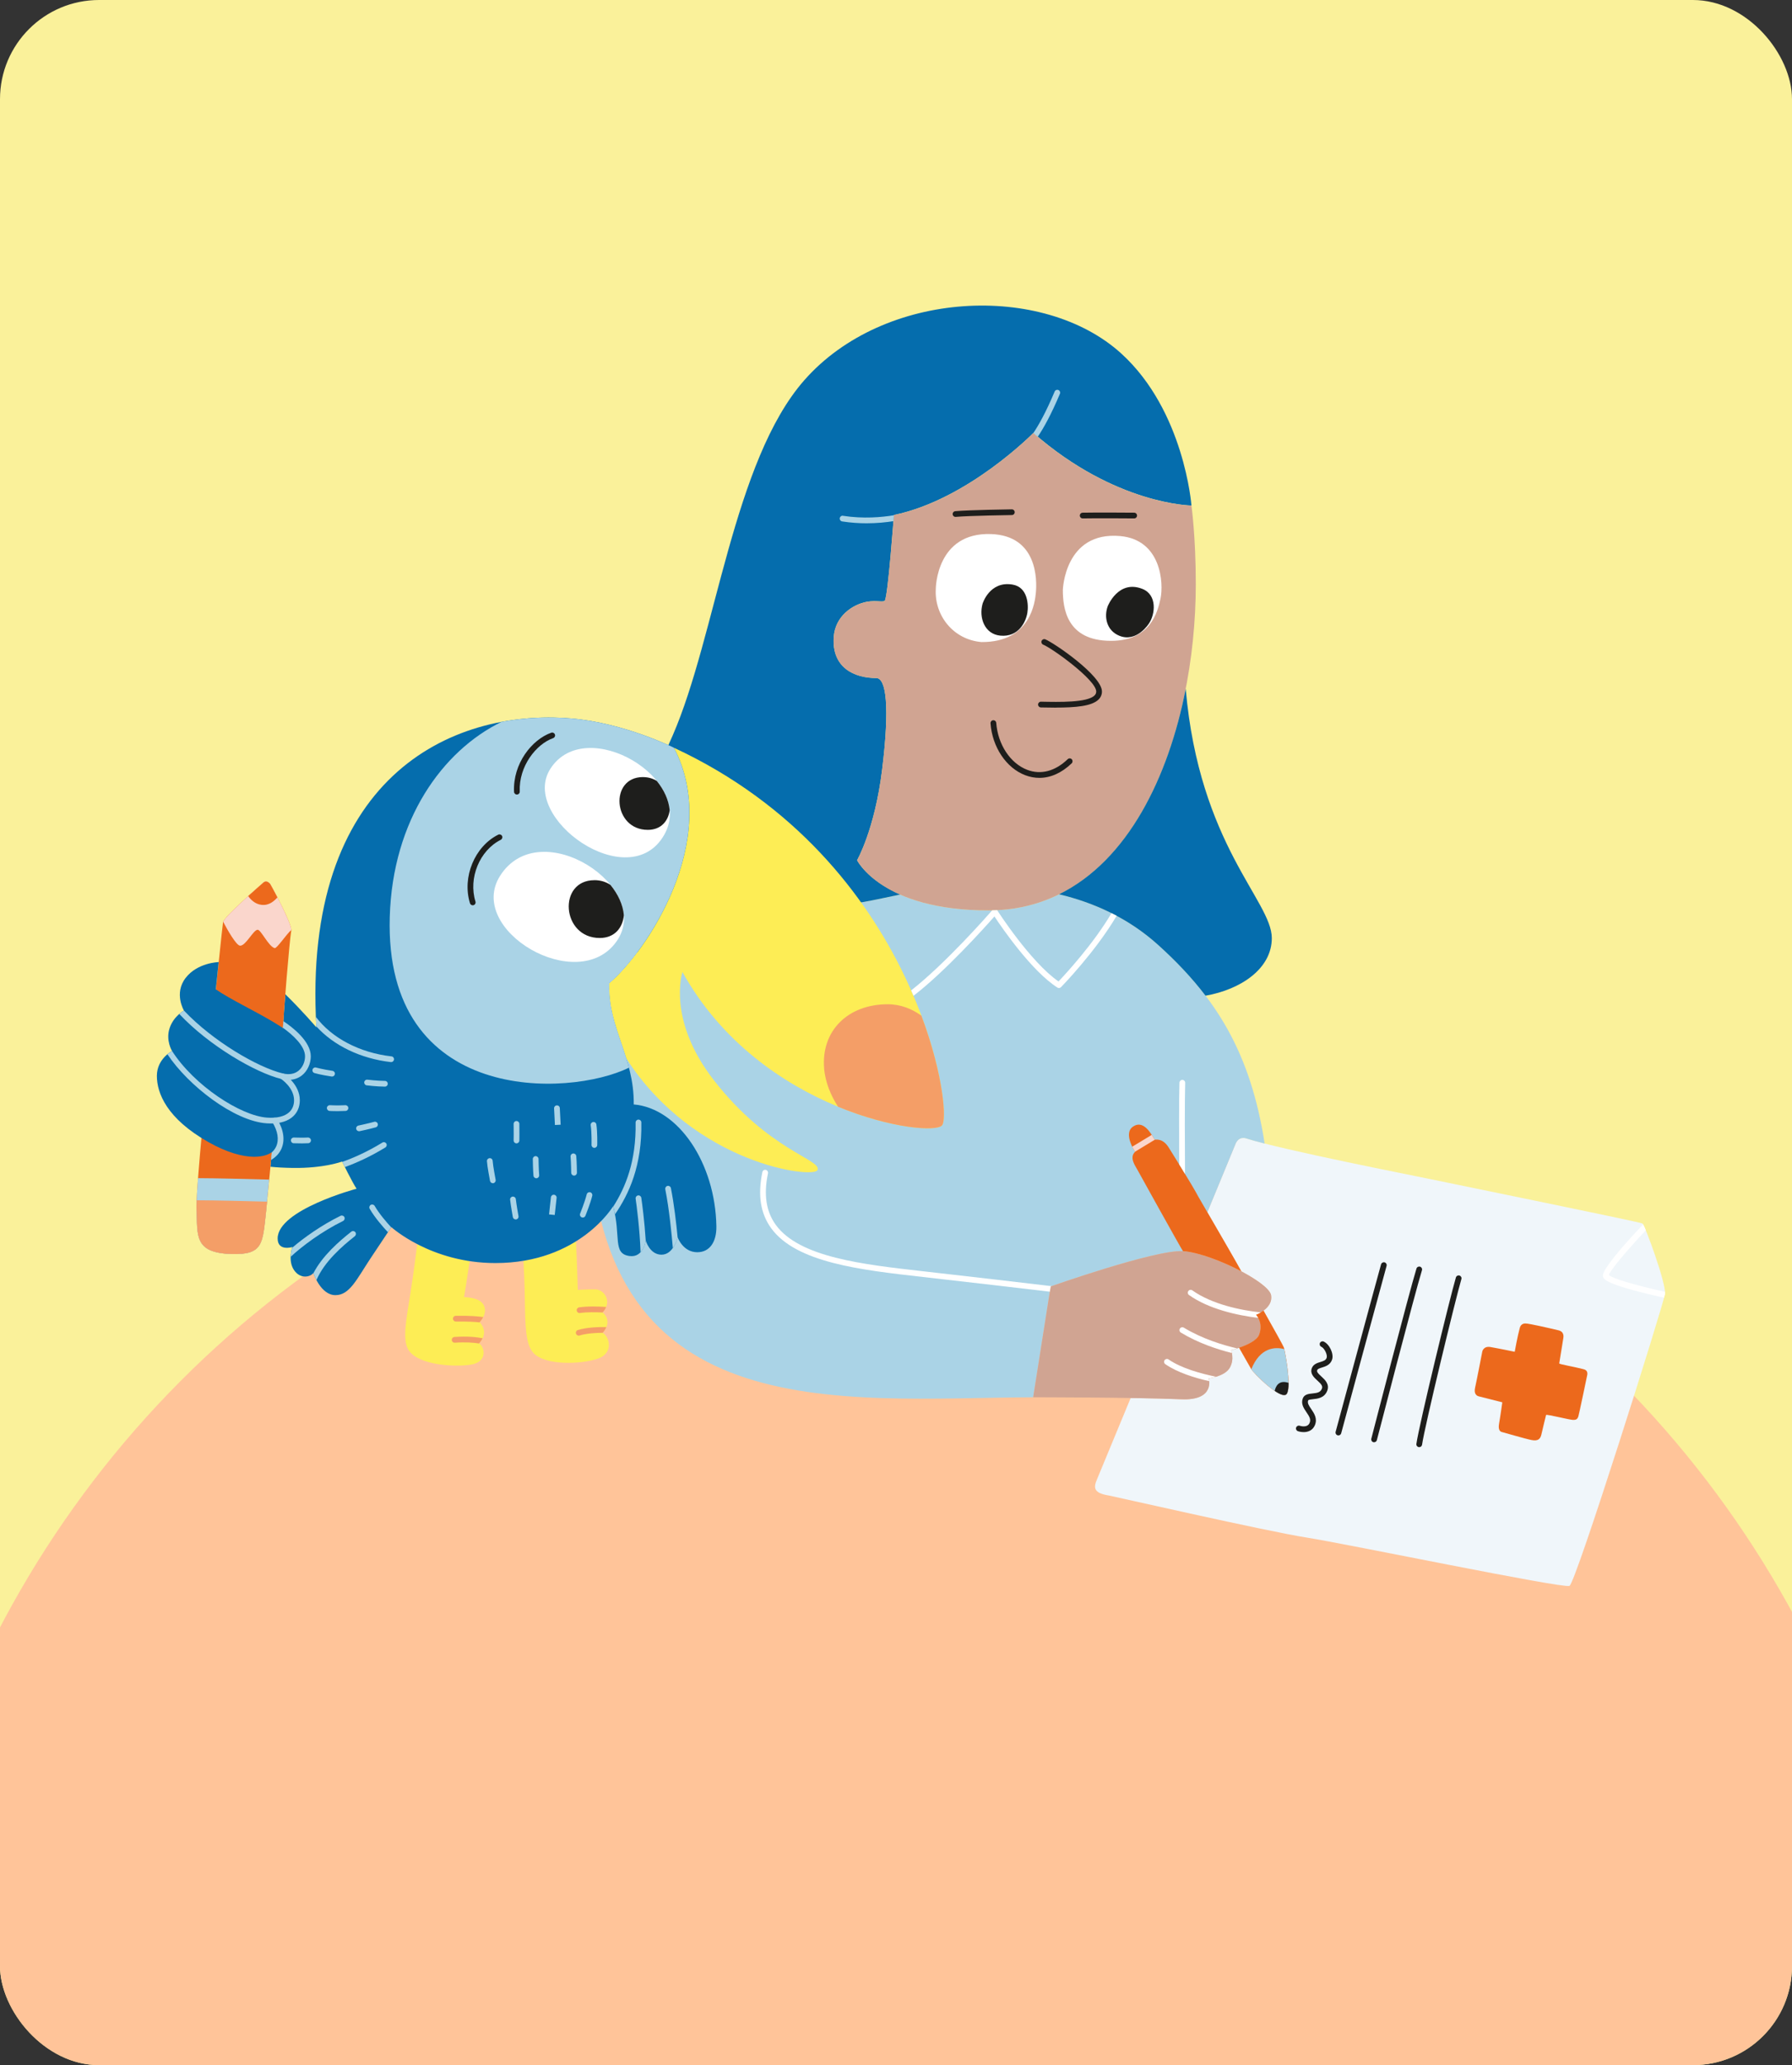 <svg width="217" height="250" viewBox="0 0 217 250" fill="none" xmlns="http://www.w3.org/2000/svg">
<rect x="0" y="0" width="217" height="250" fill="#333333" stroke="none"/>
<g clip-path="url(#clip0_11025_22660)">
<rect width="217" height="250" rx="12" fill="#FAF19A"/>
<circle cx="109" cy="254" r="123" fill="#FFC499"/>
<g clip-path="url(#clip1_11025_22660)">
<path d="M198.901 148.114C198.621 147.933 173.422 142.799 172.604 142.619C171.786 142.438 155.21 139.2 150.935 137.817C150.935 137.817 149.977 137.432 149.572 138.571C149.572 138.571 148.18 141.949 146.2 146.748C147.508 148.999 149.54 152.508 149.657 152.732C149.692 152.799 149.939 153.239 150.312 153.9C152.257 154.928 153.789 156.055 153.917 156.789C154.066 157.651 153.53 158.268 153 158.656C154.261 160.892 155.408 162.951 155.466 163.132C155.595 163.536 156.401 167.68 155.836 168.702C155.271 169.722 151.721 166.169 151.5 165.709C151.445 165.595 150.871 164.588 150.044 163.152C149.488 163.341 149.06 163.446 149.06 163.446C149.06 163.446 149.52 164.521 148.908 165.578C148.297 166.635 146.366 166.856 146.366 166.856C146.366 166.856 147.181 169.561 143.07 169.39C141.392 169.32 139.196 169.27 136.919 169.235C134.703 174.602 133.04 178.624 132.868 179.017C132.429 180.036 132.318 180.732 134.284 181.044C134.633 181.099 153.361 185.368 158.207 186.131C163.052 186.894 189.072 192.29 190.048 191.988C190.787 191.758 201.443 157.913 201.615 156.652C201.786 155.391 199.174 148.297 198.895 148.117L198.901 148.114Z" fill="#F0F6FA"/>
<path d="M72.984 161.35C74.294 159.847 72.969 158.874 72.969 158.874C74.172 157.616 73.214 156.088 72.064 156.088C70.913 156.088 69.967 156.152 69.967 156.152C69.967 156.152 69.874 152.782 69.748 150.281C68.123 151.288 66.021 152.197 63.388 152.634C63.447 153.653 63.522 155.261 63.554 157.171C63.61 160.485 63.61 162.797 64.649 163.84C66.149 165.339 70.398 165.15 72.369 164.483C74.396 163.799 73.764 161.769 72.981 161.35H72.984ZM57.791 157.325C57.028 157.025 56.19 157.025 56.19 157.025C56.19 157.025 56.559 154.83 56.877 152.672C54.259 152.276 52.113 151.434 50.526 150.616C50.383 151.769 50.065 154.238 49.687 156.635C49.171 159.908 48.679 162.305 49.527 163.511C50.747 165.246 54.958 165.523 57.014 165.202C59.128 164.873 58.662 162.998 58.004 162.631C59.332 161.236 58.083 160.063 58.083 160.063C59.099 158.95 58.857 157.75 57.788 157.328L57.791 157.325Z" fill="#FDED55"/>
<path d="M143.248 151.462C143.539 151.479 143.862 151.526 144.206 151.593C147.182 144.382 149.576 138.576 149.576 138.576C149.981 137.434 150.939 137.821 150.939 137.821C151.489 137.999 152.243 138.209 153.14 138.436C151.443 127.451 147.246 120.701 140.243 114.388C136.652 111.149 132.479 109.271 128.253 108.261C125.723 109.507 122.875 110.209 119.695 110.209C114.866 110.209 111.424 109.361 109.007 108.298C108.515 108.395 108.046 108.494 107.604 108.593C95.009 111.385 71.389 112.038 71.389 135.171C71.389 173.273 101.48 169.266 125.114 169.15L127.228 155.737C127.228 155.737 139.922 151.252 143.254 151.465L143.248 151.462Z" fill="#AAD3E6"/>
<path d="M81.883 115.748C89.796 111.066 100.468 110.169 107.603 108.585C108.046 108.486 108.518 108.387 109.013 108.29C104.965 106.511 103.788 104.135 103.788 104.135C103.788 104.135 105.926 100.454 106.823 93.165C107.755 85.599 107.329 82.079 106.109 82.079C103.424 82.079 100.728 80.812 100.958 77.154C101.121 74.551 103.293 73.147 105.008 72.844C106.112 72.652 107.003 72.94 107.152 72.704C107.536 72.102 108.247 62.343 108.247 62.343C117.236 60.479 125.134 52.41 125.134 52.41C135.079 61.114 144.278 61.196 144.278 61.196C144.278 61.196 143.419 49.754 135.792 42.809C126.316 34.183 107.038 35.071 97.405 46.018C88.773 55.823 86.715 76.945 81.461 89.027C75.564 102.591 70.488 103.785 70.832 109.781C71.068 113.902 75.753 115.588 81.883 115.748Z" fill="#056DAD"/>
<path d="M103.785 104.143C103.785 104.143 106.776 110.211 119.691 110.211C137.414 110.211 144.802 88.554 144.802 70.723C144.802 64.864 144.275 61.206 144.275 61.206C144.275 61.206 135.076 61.125 125.131 52.421C125.131 52.421 117.234 60.49 108.244 62.354C108.244 62.354 107.53 72.112 107.149 72.715C106.997 72.951 106.106 72.663 105.006 72.855C103.29 73.155 101.118 74.561 100.955 77.165C100.728 80.823 103.421 82.089 106.106 82.089C107.327 82.089 107.752 85.61 106.82 93.176C105.923 100.465 103.785 104.146 103.785 104.146V104.143Z" fill="#D0A492"/>
<path d="M76.743 133.694C76.807 127.917 73.589 124.414 73.784 119.026C78.202 115.31 87.431 101.702 81.606 90.517C81.606 90.517 75.622 87.517 69.178 86.975C54.483 85.735 36.553 94.294 38.312 124.37C38.312 124.37 36.568 122.326 34.55 120.363C34.416 122.058 34.314 123.47 34.296 123.889C34.261 124.754 33.364 134.661 32.744 141.243C33.536 141.327 34.436 141.371 35.464 141.388C39.218 141.444 41.428 140.614 41.428 140.614C41.428 140.614 42.677 143.171 43.178 143.904C43.178 143.904 33.621 146.452 33.621 149.927C33.621 151.52 35.406 150.963 35.406 150.963C35.406 150.963 34.818 152.574 35.592 153.736C36.367 154.898 37.59 154.586 37.945 154.108C37.945 154.108 38.813 156.788 40.624 156.788C42.328 156.788 43.172 154.903 44.85 152.361C46.041 150.559 47.389 148.552 47.389 148.552C47.389 148.552 52.156 152.903 59.99 152.903C70.165 152.903 74.245 146.027 74.245 146.027C75.229 149.635 74.134 151.764 76.225 152.05C77.943 152.283 78.191 150.162 78.191 150.162C78.191 150.162 78.662 151.878 80.092 151.889C81.574 151.901 82.058 149.787 82.058 149.787C82.058 149.787 82.69 151.592 84.434 151.592C85.978 151.592 86.781 150.288 86.749 148.453C86.618 140.812 82.163 134.16 76.734 133.7L76.743 133.694Z" fill="#056DAD"/>
<path d="M113.319 71.269C113.319 71.269 113.349 64.416 120.014 64.652C125.632 64.85 125.582 70.203 125.437 71.746C125.338 72.794 124.848 77.771 118.844 77.725C115.437 77.436 113.121 74.504 113.319 71.269Z" fill="white"/>
<path d="M128.704 71.414C128.704 71.414 128.911 64.297 135.644 64.894C140.638 65.34 140.92 70.628 140.533 72.454C140.166 74.186 139.246 77.579 134.528 77.579C129.115 77.579 128.704 73.56 128.704 71.414Z" fill="white"/>
<path d="M31.818 106.914C31.818 106.914 27.118 110.971 27.008 111.64C26.897 112.31 23.635 143.313 23.793 146.417C23.95 149.521 23.434 151.662 28.001 151.807C31.859 151.93 31.798 150.584 32.22 146.667C32.546 143.642 34.25 125.097 34.297 123.898C34.343 122.739 35.036 113.991 35.269 112.671C35.406 111.905 32.969 107.438 32.724 107.025C32.724 107.025 32.293 106.407 31.821 106.914H31.818Z" fill="#EC691C"/>
<path d="M183.423 163.645C183.423 163.645 183.761 161.741 184.04 160.739C184.171 160.27 184.544 160.215 184.698 160.215C185.188 160.215 187.573 160.774 188.714 161.042C189.471 161.219 189.323 161.895 189.308 161.997C189.247 162.448 188.854 164.737 188.813 165.046C188.799 165.159 190.374 165.398 191.705 165.739C191.923 165.794 192.276 165.893 192.215 166.403C192.215 166.403 191.204 171.257 191.131 171.458C191.058 171.659 190.986 171.936 190.429 171.886C189.873 171.837 187.299 171.187 187.22 171.292C187.2 171.321 186.775 173.147 186.649 173.669C186.524 174.19 186.262 174.487 185.447 174.324C184.631 174.161 182.054 173.398 181.888 173.363C181.722 173.328 181.376 173.182 181.527 172.346C181.679 171.511 181.92 169.76 181.92 169.76C181.92 169.76 179.273 169.091 179.125 169.053C179.008 169.024 178.417 168.925 178.627 167.978C178.845 167.003 179.494 163.622 179.494 163.622C179.494 163.622 179.62 162.917 180.496 163.071C181.585 163.261 183.42 163.642 183.42 163.642L183.423 163.645Z" fill="#EC691C"/>
<path d="M46.609 131.545C45.584 131.539 44.457 131.396 44.407 131.39C44.218 131.367 44.084 131.192 44.107 131.003C44.13 130.814 44.302 130.68 44.494 130.703C44.506 130.703 45.63 130.846 46.611 130.852C46.804 130.852 46.958 131.009 46.955 131.201C46.955 131.393 46.798 131.545 46.609 131.545Z" fill="#AAD3E6"/>
<path d="M40.209 130.324C40.192 130.324 40.174 130.324 40.157 130.321C38.843 130.123 38.112 129.913 38.083 129.904C37.9 129.852 37.792 129.66 37.847 129.473C37.9 129.29 38.092 129.182 38.279 129.237C38.284 129.237 38.998 129.444 40.262 129.633C40.451 129.663 40.582 129.837 40.553 130.029C40.527 130.201 40.378 130.324 40.209 130.324Z" fill="#AAD3E6"/>
<path d="M40.866 134.513C40.307 134.513 39.931 134.49 39.908 134.487C39.716 134.475 39.573 134.309 39.585 134.117C39.596 133.925 39.768 133.779 39.955 133.794C39.963 133.794 40.796 133.846 41.815 133.794C42.002 133.785 42.171 133.931 42.179 134.123C42.188 134.315 42.042 134.478 41.85 134.487C41.492 134.504 41.157 134.513 40.869 134.513H40.866Z" fill="#AAD3E6"/>
<path d="M43.474 136.942C43.313 136.942 43.168 136.832 43.133 136.669C43.092 136.482 43.214 136.296 43.401 136.258C43.412 136.258 44.615 135.999 45.317 135.804C45.5 135.751 45.693 135.859 45.745 136.043C45.797 136.226 45.69 136.418 45.506 136.471C44.784 136.675 43.599 136.928 43.546 136.937C43.523 136.942 43.497 136.945 43.474 136.945V136.942Z" fill="#AAD3E6"/>
<path d="M36.625 138.417C36.122 138.417 35.597 138.403 35.565 138.4C35.373 138.394 35.225 138.234 35.228 138.042C35.233 137.85 35.402 137.701 35.586 137.707C35.597 137.707 36.791 137.742 37.283 137.707C37.473 137.695 37.642 137.838 37.653 138.027C37.668 138.219 37.522 138.385 37.333 138.397C37.153 138.409 36.89 138.415 36.625 138.415V138.417Z" fill="#AAD3E6"/>
<path d="M71.977 138.956C71.977 138.956 71.971 138.956 71.968 138.956C71.776 138.951 71.625 138.79 71.63 138.601C71.63 138.587 71.668 137.136 71.531 136.222C71.502 136.033 71.633 135.855 71.823 135.829C72.012 135.8 72.189 135.931 72.216 136.12C72.361 137.096 72.323 138.558 72.321 138.619C72.315 138.808 72.16 138.956 71.974 138.956H71.977Z" fill="#AAD3E6"/>
<path d="M67.198 136.19C67.198 136.19 67.137 134.95 67.096 134.178C67.087 133.986 67.233 133.823 67.425 133.814C67.614 133.802 67.78 133.951 67.789 134.143C67.83 134.915 67.891 136.155 67.891 136.155L67.198 136.19Z" fill="#AAD3E6"/>
<path d="M62.544 138.414H62.538C62.346 138.411 62.194 138.254 62.197 138.061C62.197 138.05 62.218 136.78 62.197 136.064C62.192 135.872 62.343 135.711 62.535 135.708C62.538 135.708 62.541 135.708 62.544 135.708C62.73 135.708 62.885 135.857 62.891 136.046C62.911 136.777 62.891 138.021 62.891 138.073C62.888 138.262 62.733 138.414 62.544 138.414Z" fill="#AAD3E6"/>
<path d="M59.678 143.236C59.515 143.236 59.369 143.119 59.337 142.953C59.323 142.883 59.008 141.238 58.965 140.571C58.953 140.379 59.099 140.216 59.291 140.204C59.486 140.19 59.646 140.338 59.658 140.53C59.696 141.151 60.016 142.808 60.019 142.825C60.054 143.015 59.931 143.195 59.745 143.233C59.722 143.236 59.701 143.239 59.678 143.239V143.236Z" fill="#AAD3E6"/>
<path d="M69.516 142.313C69.327 142.313 69.173 142.162 69.17 141.972C69.17 141.958 69.15 140.624 69.091 140.016C69.074 139.823 69.214 139.654 69.403 139.637C69.595 139.62 69.764 139.759 69.781 139.949C69.843 140.586 69.863 141.908 69.863 141.964C69.863 142.156 69.712 142.313 69.522 142.316H69.516V142.313Z" fill="#AAD3E6"/>
<path d="M64.866 139.96C65.055 139.96 65.21 140.111 65.213 140.301C65.213 140.315 65.233 141.649 65.291 142.258C65.309 142.45 65.169 142.619 64.98 142.636C64.787 142.654 64.618 142.514 64.601 142.325C64.54 141.687 64.519 140.365 64.519 140.309C64.519 140.117 64.671 139.96 64.86 139.957H64.866V139.96Z" fill="#AAD3E6"/>
<path d="M70.573 147.395C70.529 147.395 70.485 147.386 70.442 147.369C70.264 147.296 70.177 147.095 70.249 146.917C70.255 146.903 70.832 145.467 71.047 144.588C71.094 144.401 71.28 144.288 71.467 144.331C71.653 144.378 71.766 144.564 71.72 144.751C71.493 145.68 70.916 147.115 70.893 147.176C70.838 147.31 70.71 147.395 70.57 147.395H70.573Z" fill="#AAD3E6"/>
<path d="M67.178 147.084L66.488 147.014C66.488 147.014 66.631 145.628 66.713 144.935C66.736 144.746 66.908 144.609 67.097 144.632C67.286 144.656 67.423 144.827 67.4 145.017C67.318 145.707 67.175 147.084 67.175 147.084H67.178Z" fill="#AAD3E6"/>
<path d="M62.442 147.621C62.276 147.621 62.13 147.504 62.101 147.335C62.092 147.28 61.854 145.955 61.772 145.241C61.749 145.052 61.886 144.88 62.078 144.857C62.267 144.84 62.442 144.971 62.462 145.163C62.541 145.856 62.783 147.201 62.785 147.216C62.821 147.405 62.695 147.586 62.506 147.618C62.486 147.621 62.465 147.624 62.445 147.624L62.442 147.621Z" fill="#AAD3E6"/>
<path d="M75.85 128.154C74.933 125.157 73.66 122.481 73.783 119.03C78.2 115.314 87.429 101.706 81.605 90.521C111.107 104.222 115.507 134.732 114.063 136.247C112.621 137.761 92.1 134.729 82.641 117.67C82.641 117.67 80.716 123.41 86.439 130.763C93.119 139.351 99.564 140.359 98.99 141.654C98.527 142.7 84.144 140.99 75.853 128.151L75.85 128.154Z" fill="#FDED55"/>
<path d="M47.197 110.982C47.546 99.249 53.577 90.874 60.741 87.385C63.566 86.855 66.428 86.744 69.177 86.974C75.619 87.519 81.603 90.515 81.603 90.515C87.431 101.701 78.199 115.309 73.781 119.025C73.642 122.889 75.261 125.787 76.164 129.249C68.901 132.831 46.515 133.769 47.197 110.979V110.982Z" fill="#AAD3E6"/>
<path d="M60.566 106.011C56.379 112.572 69.976 120.589 74.655 113.97C79.207 107.528 65.43 98.396 60.566 106.011Z" fill="white"/>
<path d="M80.442 101.046C76.219 108.524 62.803 98.978 66.665 93.037C70.951 86.439 84.251 94.301 80.442 101.046Z" fill="white"/>
<path d="M77.854 94.074C78.509 94.074 79.074 94.249 79.537 94.54C80.405 95.615 80.979 96.826 81.095 98.079C80.929 99.363 80.07 100.461 78.445 100.461C74.202 100.461 73.771 94.071 77.854 94.071V94.074Z" fill="#1E1E1C"/>
<path d="M71.98 106.55C72.746 106.55 73.398 106.769 73.925 107.127C74.84 108.251 75.442 109.515 75.547 110.796C75.413 112.264 74.47 113.551 72.626 113.551C67.976 113.551 67.507 106.553 71.98 106.553V106.55Z" fill="#1E1E1C"/>
<path d="M125.111 169.15L127.226 155.737C127.226 155.737 139.919 151.252 143.251 151.465C146.582 151.677 153.641 155.181 153.921 156.794C154.197 158.407 152.086 159.164 152.086 159.164C152.086 159.164 153.03 160.108 152.476 161.579C152.04 162.743 149.069 163.451 149.069 163.451C149.069 163.451 149.529 164.526 148.918 165.583C148.306 166.64 146.376 166.861 146.376 166.861C146.376 166.861 147.191 169.567 143.079 169.395C137.24 169.15 125.117 169.15 125.117 169.15H125.111Z" fill="#D0A492"/>
<path d="M157.856 173.366C157.591 173.366 157.346 173.316 157.169 173.255C156.988 173.194 156.889 172.996 156.953 172.815C157.014 172.635 157.212 172.539 157.393 172.6C157.428 172.612 158.301 172.894 158.578 172.271C158.773 171.834 158.564 171.49 158.205 170.963C157.879 170.483 157.506 169.938 157.766 169.277C157.955 168.791 158.473 168.736 158.93 168.689C159.527 168.628 159.9 168.558 160.075 168.107C160.197 167.786 159.993 167.553 159.53 167.131C159.111 166.749 158.593 166.275 158.866 165.599C159.053 165.139 159.516 164.996 159.886 164.883C160.299 164.758 160.555 164.664 160.652 164.367C160.768 164.006 160.384 163.214 160.008 163.039C159.833 162.961 159.758 162.754 159.836 162.579C159.915 162.405 160.122 162.329 160.296 162.408C160.995 162.728 161.537 163.887 161.31 164.58C161.097 165.235 160.512 165.416 160.087 165.547C159.766 165.646 159.565 165.716 159.507 165.861C159.423 166.068 159.6 166.26 159.996 166.621C160.43 167.017 161.027 167.559 160.721 168.357C160.384 169.239 159.551 169.327 159 169.382C158.753 169.408 158.447 169.44 158.412 169.533C158.293 169.839 158.473 170.128 158.779 170.576C159.131 171.094 159.574 171.741 159.213 172.556C158.933 173.188 158.363 173.369 157.856 173.369V173.366Z" fill="#1E1E1C"/>
<path d="M162.072 173.767C162.042 173.767 162.01 173.764 161.981 173.755C161.795 173.706 161.687 173.514 161.737 173.33C161.786 173.15 166.585 155.386 167.238 153.059C167.29 152.876 167.482 152.768 167.666 152.817C167.849 152.87 167.957 153.059 167.907 153.245C167.258 155.569 162.459 173.33 162.409 173.511C162.369 173.665 162.229 173.767 162.074 173.767H162.072Z" fill="#1E1E1C"/>
<path d="M166.395 174.599C166.366 174.599 166.337 174.596 166.308 174.587C166.122 174.54 166.011 174.351 166.058 174.165C166.104 173.987 170.635 156.45 171.526 153.57C171.582 153.387 171.777 153.285 171.96 153.34C172.144 153.396 172.246 153.591 172.19 153.774C171.305 156.64 166.777 174.159 166.73 174.337C166.689 174.494 166.55 174.596 166.395 174.596V174.599Z" fill="#1E1E1C"/>
<path d="M171.859 175.189C171.842 175.189 171.827 175.189 171.81 175.186C171.621 175.16 171.487 174.985 171.516 174.793C171.839 172.498 175.572 157.111 176.3 154.647C176.356 154.464 176.548 154.359 176.731 154.414C176.915 154.469 177.02 154.662 176.964 154.845C176.262 157.219 172.512 172.699 172.203 174.889C172.18 175.064 172.031 175.189 171.859 175.189Z" fill="#1E1E1C"/>
<path d="M115.707 62.227C117.282 62.081 122.527 62.005 122.527 62.005" stroke="#1E1E1C" stroke-width="0.693" stroke-linecap="round" stroke-linejoin="round"/>
<path d="M131.107 62.412C132.721 62.374 137.342 62.412 137.342 62.412" stroke="#1E1E1C" stroke-width="0.693" stroke-linecap="round" stroke-linejoin="round"/>
<path d="M125.863 94.167C125.289 94.167 124.712 94.06 124.145 93.844C121.847 92.968 120.158 90.443 119.945 87.563C119.931 87.371 120.073 87.204 120.266 87.19C120.461 87.175 120.624 87.318 120.638 87.51C120.834 90.128 122.342 92.414 124.395 93.195C126.04 93.824 127.779 93.364 129.293 91.905C129.43 91.771 129.651 91.776 129.782 91.913C129.914 92.05 129.911 92.272 129.774 92.406C128.565 93.57 127.22 94.167 125.866 94.167H125.863Z" fill="#1E1E1C"/>
<path d="M127.838 85.665C127.264 85.665 126.661 85.656 126.044 85.641C125.852 85.638 125.7 85.478 125.703 85.286C125.706 85.097 125.86 84.945 126.05 84.945H126.058C128.283 84.992 131.65 85.065 132.538 84.194C132.681 84.054 132.745 83.903 132.745 83.713C132.745 82.327 127.456 78.498 126.323 78.041C126.146 77.968 126.061 77.767 126.131 77.589C126.204 77.412 126.405 77.324 126.583 77.397C127.614 77.814 133.438 81.771 133.438 83.713C133.438 84.089 133.298 84.418 133.021 84.689C132.203 85.49 130.252 85.659 127.838 85.659V85.665Z" fill="#1E1E1C"/>
<path d="M26.14 119.776C29.78 122.263 37.369 125.012 36.975 128.02C36.582 131.028 34.183 130.288 34.183 130.288C34.183 130.288 36.233 131.596 35.927 133.646C35.621 135.696 33.484 135.652 33.484 135.652C33.484 135.652 34.384 137.184 33.571 138.757C32.759 140.329 29.675 140.766 25.237 138.259C20.175 135.402 18.996 132.312 18.996 130.242C18.996 128.171 20.837 127.236 20.837 127.236C20.837 127.236 20.05 125.973 20.531 124.49C21.011 123.008 22.275 122.338 22.275 122.338C22.275 122.338 21.035 120.268 22.473 118.392C23.912 116.517 26.477 116.47 26.477 116.47L26.134 119.776H26.14Z" fill="#056DAD"/>
<path d="M140.239 114.387C142.423 116.356 144.334 118.368 145.982 120.538C150.248 119.789 154.008 117.273 154.008 113.566C154.008 109.061 145.225 102.293 143.582 83.385C141.477 94.137 136.561 104.163 128.244 108.26C132.47 109.268 136.646 111.146 140.239 114.387Z" fill="#056DAD"/>
<path d="M155.468 163.131C155.41 162.95 154.263 160.891 153.002 158.655C152.542 158.993 152.081 159.159 152.081 159.159C152.081 159.159 153.025 160.102 152.472 161.573C152.201 162.295 150.954 162.842 150.046 163.151C150.87 164.584 151.447 165.594 151.502 165.708C151.723 166.168 155.27 169.721 155.838 168.702C156.403 167.682 155.596 163.535 155.468 163.131Z" fill="#EC691C"/>
<path d="M151.525 165.753C151.904 166.353 155.285 169.696 155.835 168.703C156.354 167.771 155.722 164.221 155.512 163.315C154.391 163.036 152.597 163.1 151.525 165.753Z" fill="#AAD3E6"/>
<path d="M154.358 168.379C155.043 168.842 155.637 169.072 155.841 168.702C155.986 168.44 156.042 167.969 156.039 167.409C154.821 166.996 154.463 167.878 154.358 168.379Z" fill="#1E1E1C"/>
<path d="M31.82 106.91C31.82 106.91 27.312 110.804 27.023 111.59C27.536 112.554 28.605 114.458 29.068 114.482C29.761 114.52 30.666 112.574 31.199 112.554C31.596 112.539 32.53 114.595 33.261 114.776C33.532 114.843 34.685 113.081 35.273 112.586C35.262 111.637 32.961 107.417 32.722 107.018C32.722 107.018 32.291 106.401 31.82 106.907V106.91Z" fill="#FAD6CC"/>
<path d="M33.592 108.638C33.17 107.823 32.809 107.17 32.721 107.025C32.721 107.025 32.29 106.407 31.819 106.914C31.819 106.914 31.009 107.613 30.054 108.478C30.325 108.865 30.852 109.442 31.661 109.538C32.587 109.649 33.208 109.069 33.592 108.638Z" fill="#EC691C"/>
<path d="M32.218 146.664C32.288 146.003 32.425 144.6 32.597 142.8C30.445 142.742 26.073 142.628 23.98 142.625C23.837 144.518 23.761 145.881 23.79 146.417C23.945 149.518 23.432 151.661 27.998 151.807C31.857 151.929 31.796 150.584 32.218 146.667V146.664Z" fill="#AAD3E6"/>
<path d="M23.81 145.3C23.787 145.807 23.781 146.188 23.793 146.416C23.947 149.517 23.435 151.66 28.001 151.806C31.86 151.928 31.798 150.583 32.221 146.666C32.25 146.389 32.291 145.982 32.343 145.469C30.5 145.42 25.965 145.303 23.813 145.303L23.81 145.3Z" fill="#F49E67"/>
<path d="M134.596 110.544C132.38 114.304 129.025 117.921 128.18 118.812C124.779 116.459 120.789 110.247 120.749 110.183C120.551 110.192 120.35 110.195 120.149 110.201C119.625 110.803 114.473 116.668 110.335 119.895C110.431 120.113 110.527 120.335 110.62 120.55C114.459 117.597 119.191 112.338 120.42 110.943C121.389 112.408 124.925 117.548 128.046 119.554C128.183 119.642 128.367 119.624 128.48 119.505C128.527 119.458 132.63 115.262 135.219 110.864C135.015 110.754 134.808 110.649 134.602 110.547L134.596 110.544Z" fill="white"/>
<path d="M137.701 141.554C137.963 142.037 142.995 151.106 143.251 151.461C145.065 151.577 147.986 152.669 150.316 153.901C149.943 153.24 149.693 152.8 149.661 152.733C149.492 152.404 145.118 144.88 145.118 144.88C144.41 143.508 141.588 139.02 141.588 139.02C140.779 137.643 139.864 138.033 139.815 137.949C139.372 137.194 138.429 135.505 137.176 136.402C135.977 137.261 137.456 139.431 137.456 139.431C136.716 140.121 137.476 141.137 137.701 141.554Z" fill="#EC691C"/>
<path d="M143.498 142.109C143.475 138.733 143.452 133.203 143.519 131.086C143.525 130.894 143.373 130.734 143.184 130.728C142.989 130.725 142.832 130.871 142.826 131.063C142.765 132.964 142.776 137.589 142.797 140.964C143.021 141.328 143.26 141.718 143.498 142.109Z" fill="white"/>
<path d="M127.224 155.736C127.224 155.736 127.262 155.721 127.329 155.698C124.082 155.313 117.943 154.591 111.825 153.901C104.431 153.068 96.784 152.206 93.936 148.269C92.768 146.653 92.459 144.614 92.998 142.031C93.036 141.845 92.916 141.661 92.73 141.621C92.543 141.58 92.357 141.702 92.319 141.888C91.74 144.672 92.086 146.891 93.376 148.674C96.405 152.858 104.207 153.738 111.752 154.588C117.792 155.27 123.852 155.98 127.128 156.37L127.227 155.733L127.224 155.736Z" fill="white"/>
<path d="M149.8 163.233C148.094 162.837 145.584 162.077 143.353 160.723C143.19 160.624 142.974 160.676 142.875 160.84C142.776 161.003 142.829 161.218 142.992 161.317C145.1 162.596 147.439 163.359 149.168 163.792C149.122 163.577 149.064 163.443 149.064 163.443C149.064 163.443 149.369 163.37 149.797 163.233H149.8Z" fill="white"/>
<path d="M146.369 166.858C146.369 166.858 146.765 166.812 147.254 166.663C145.44 166.296 143.061 165.647 141.508 164.572C141.351 164.464 141.136 164.502 141.025 164.66C140.917 164.817 140.955 165.032 141.112 165.143C142.574 166.154 144.665 166.803 146.424 167.199C146.407 166.989 146.366 166.855 146.366 166.855L146.369 166.858Z" fill="white"/>
<path d="M152.083 159.164C152.083 159.164 152.345 159.068 152.672 158.879C150.237 158.622 146.731 157.883 144.384 156.208C144.227 156.098 144.011 156.133 143.9 156.29C143.79 156.447 143.825 156.663 143.982 156.773C146.349 158.465 149.835 159.243 152.351 159.537C152.214 159.298 152.086 159.167 152.086 159.167L152.083 159.164Z" fill="white"/>
<path d="M102.083 62.436C101.893 62.407 101.716 62.538 101.687 62.727C101.658 62.917 101.789 63.094 101.978 63.123C103.018 63.283 104.013 63.348 104.934 63.348C106.192 63.348 107.301 63.231 108.189 63.091C108.219 62.698 108.239 62.442 108.245 62.375C106.748 62.623 104.523 62.818 102.083 62.442V62.436Z" fill="#AAD3E6"/>
<path d="M128.353 47.669C128.425 47.491 128.344 47.288 128.166 47.215C127.989 47.139 127.785 47.224 127.712 47.401C126.669 49.882 125.79 51.446 125.135 52.419C125.312 52.573 125.49 52.721 125.665 52.87C126.361 51.848 127.275 50.226 128.35 47.669H128.353Z" fill="#AAD3E6"/>
<path d="M78.194 150.193C78.043 147.819 77.766 145.752 77.658 145.009C77.632 144.82 77.457 144.689 77.265 144.715C77.076 144.741 76.945 144.919 76.971 145.108C77.096 145.979 77.463 148.711 77.571 151.594C78.04 151.09 78.171 150.344 78.194 150.193Z" fill="#AAD3E6"/>
<path d="M82.059 149.817C81.893 148.087 81.625 145.755 81.243 143.835C81.205 143.646 81.025 143.527 80.835 143.562C80.646 143.6 80.527 143.783 80.562 143.969C81.036 146.357 81.336 149.412 81.476 151.09C81.852 150.565 82.024 149.954 82.059 149.817Z" fill="#AAD3E6"/>
<path d="M46.78 138.433C46.678 138.27 46.466 138.217 46.303 138.319C44.448 139.458 42.741 140.195 41.448 140.655C41.492 140.742 41.605 140.975 41.76 141.284C43.073 140.809 44.788 140.061 46.664 138.908C46.827 138.809 46.879 138.593 46.777 138.43L46.78 138.433Z" fill="#AAD3E6"/>
<path d="M77.309 135.538C77.117 135.54 76.965 135.698 76.968 135.89C77.052 140.57 75.745 143.747 74.26 146.065C74.347 146.388 74.417 146.7 74.475 146.997C76.161 144.551 77.757 141.123 77.661 135.878C77.658 135.686 77.507 135.535 77.309 135.538Z" fill="#AAD3E6"/>
<path d="M41.545 147.805C41.717 147.72 41.786 147.513 41.705 147.342C41.62 147.17 41.414 147.1 41.242 147.181C38.935 148.311 36.818 149.82 35.389 151.043C35.336 151.206 35.22 151.631 35.202 152.144C36.533 150.9 38.941 149.083 41.551 147.805H41.545Z" fill="#AAD3E6"/>
<path d="M47.41 127.884C43.548 127.442 40.185 125.671 38.248 123.1C38.263 123.481 38.283 123.863 38.303 124.25C40.406 126.571 43.656 128.152 47.328 128.574C47.343 128.574 47.354 128.574 47.369 128.574C47.544 128.574 47.692 128.443 47.712 128.266C47.736 128.076 47.599 127.905 47.407 127.881L47.41 127.884Z" fill="#AAD3E6"/>
<path d="M47.374 148.577C46.809 147.965 45.918 146.937 45.371 145.988C45.275 145.822 45.062 145.764 44.896 145.86C44.73 145.956 44.672 146.168 44.768 146.334C45.394 147.418 46.402 148.559 46.975 149.171C47.182 148.862 47.328 148.647 47.374 148.577Z" fill="#AAD3E6"/>
<path d="M42.969 149.647C43.12 149.528 43.146 149.31 43.027 149.161C42.908 149.013 42.689 148.983 42.541 149.103C41.047 150.279 39.061 152.009 37.954 154.123C37.966 154.161 38.085 154.516 38.321 154.962C39.282 152.734 41.405 150.882 42.972 149.65L42.969 149.647Z" fill="#AAD3E6"/>
<path d="M33.561 135.462C33.459 135.299 33.246 135.25 33.083 135.349C32.92 135.451 32.871 135.663 32.97 135.827C33.642 136.919 33.811 137.967 33.444 138.785C33.322 139.059 33.139 139.304 32.906 139.513C32.877 139.822 32.847 140.125 32.821 140.425C33.389 140.093 33.826 139.633 34.076 139.071C34.539 138.037 34.356 136.758 33.558 135.465L33.561 135.462Z" fill="#AAD3E6"/>
<path d="M34.309 123.616C34.303 123.729 34.297 123.825 34.294 123.892C34.291 123.98 34.277 124.163 34.259 124.422C35.412 125.241 36.938 126.609 36.938 127.87C36.938 128.566 36.63 129.242 36.132 129.635C35.648 130.017 35.002 130.127 34.265 129.953C31.225 129.23 25.747 126.021 22.279 122.34C22.276 122.34 22.028 122.474 21.711 122.748C25.261 126.548 30.948 129.877 34.105 130.628C34.405 130.698 34.679 130.73 34.929 130.73C35.683 130.73 36.219 130.453 36.563 130.183C37.224 129.661 37.634 128.776 37.634 127.873C37.634 126.045 35.404 124.344 34.312 123.619L34.309 123.616Z" fill="#AAD3E6"/>
<path d="M34.369 130.001C34.209 129.899 33.993 129.946 33.892 130.109C33.789 130.269 33.836 130.485 33.996 130.587C34.014 130.598 35.615 131.641 35.61 133.202C35.61 133.787 35.406 134.285 35.027 134.637C34.477 135.15 33.554 135.377 32.354 135.298C29.156 135.086 23.518 131.422 20.822 127.211C20.834 127.229 20.839 127.241 20.839 127.241C20.839 127.241 20.592 127.369 20.277 127.631C22.793 131.419 28.355 135.729 32.307 135.989C32.476 136 32.639 136.006 32.799 136.006C33.964 136.006 34.89 135.712 35.502 135.141C36.023 134.655 36.303 133.982 36.306 133.202C36.311 131.253 34.448 130.051 34.369 129.998V130.001Z" fill="#AAD3E6"/>
<path d="M99.793 129.297C99.441 124.804 102.65 121.574 107.501 121.574C109.083 121.574 110.44 122.142 111.575 122.954C114.263 130.15 114.653 135.628 114.062 136.248C113.346 137 107.921 136.63 101.482 133.977C100.617 132.628 99.93 131.041 99.793 129.3V129.297Z" fill="#F49E67"/>
<path d="M118.982 73.088C118.982 73.088 119.826 70.278 122.636 70.773C124.468 71.096 124.564 73.228 124.407 74.189C124.232 75.264 123.358 77.154 121.142 76.95C119.255 76.778 118.507 74.821 118.982 73.088Z" fill="#1E1E1C"/>
<path d="M134.141 73.382C134.141 73.382 135.411 70.149 138.32 71.285C140.172 72.007 139.881 74.383 139.138 75.47C139.138 75.47 137.668 77.829 135.545 76.964C133.966 76.323 133.675 74.637 134.141 73.382Z" fill="#1E1E1C"/>
<path d="M139.811 137.947C139.718 137.789 139.604 137.591 139.47 137.385L137.105 138.817C137.271 139.155 137.429 139.394 137.446 139.423L139.857 137.961C139.834 137.961 139.817 137.958 139.811 137.95V137.947Z" fill="#FAD6CC"/>
<path d="M70.186 158.953C70.203 158.953 70.221 158.953 70.238 158.95C71.045 158.825 72.177 158.848 72.981 158.889C72.975 158.883 72.969 158.88 72.969 158.88C73.176 158.665 73.316 158.44 73.403 158.216C72.594 158.164 71.147 158.108 70.13 158.266C69.941 158.295 69.81 158.472 69.839 158.662C69.865 158.833 70.014 158.956 70.183 158.956L70.186 158.953Z" fill="#F49E67"/>
<path d="M69.979 161.006C69.796 161.062 69.691 161.257 69.746 161.44C69.793 161.589 69.93 161.688 70.078 161.688C70.11 161.688 70.145 161.682 70.177 161.673C71.06 161.405 72.204 161.35 72.982 161.347C73.197 161.103 73.334 160.872 73.424 160.657C72.658 160.639 71.141 160.657 69.976 161.009L69.979 161.006Z" fill="#F49E67"/>
<path d="M58.013 162.636C58.013 162.636 58.007 162.633 58.004 162.63C58.208 162.415 58.345 162.208 58.441 162.007C57.786 161.873 56.667 161.739 55.031 161.85C54.839 161.861 54.696 162.027 54.708 162.22C54.719 162.412 54.88 162.554 55.078 162.543C56.417 162.455 57.384 162.537 58.01 162.639L58.013 162.636Z" fill="#F49E67"/>
<path d="M55.196 159.287C55.004 159.287 54.85 159.447 54.853 159.64C54.853 159.829 55.01 159.983 55.199 159.983H55.202C56.664 159.966 57.564 160.024 58.108 160.085C58.094 160.068 58.082 160.056 58.082 160.056C58.269 159.852 58.411 159.645 58.516 159.442C57.951 159.351 56.949 159.267 55.196 159.287Z" fill="#F49E67"/>
<path d="M57.244 109.592C57.095 109.592 56.958 109.495 56.912 109.347C55.939 106.196 57.471 102.471 60.331 101.045C60.502 100.96 60.709 101.03 60.797 101.199C60.884 101.368 60.811 101.577 60.642 101.665C58.074 102.946 56.699 106.301 57.576 109.143C57.631 109.327 57.529 109.522 57.346 109.577C57.311 109.589 57.276 109.592 57.244 109.592Z" fill="#1E1E1C"/>
<path d="M62.593 96.187C62.409 96.187 62.255 96.042 62.246 95.855C62.095 92.425 64.419 89.524 66.754 88.7C66.935 88.636 67.133 88.732 67.197 88.913C67.261 89.093 67.165 89.291 66.984 89.356C64.934 90.078 62.805 92.757 62.939 95.823C62.948 96.016 62.8 96.176 62.607 96.184C62.602 96.184 62.596 96.184 62.593 96.184V96.187Z" fill="#1E1E1C"/>
<path d="M199.303 148.934C199.163 148.596 199.049 148.346 198.974 148.215C194.605 152.836 194.099 154.074 194.099 154.394C194.099 154.758 194.099 155.312 199.404 156.61C200.124 156.788 200.846 156.954 201.51 157.1C201.571 156.869 201.609 156.712 201.618 156.648C201.626 156.578 201.626 156.488 201.618 156.386C198.254 155.635 195.281 154.805 194.832 154.348C195.01 153.73 197.04 151.348 199.294 148.934H199.303Z" fill="white"/>
</g>
</g>
<defs>
<clipPath id="clip0_11025_22660">
<rect width="217" height="250" rx="12" fill="white"/>
</clipPath>
<clipPath id="clip1_11025_22660">
<rect width="182.63" height="155" fill="white" transform="translate(19 37)"/>
</clipPath>
</defs>
</svg>
